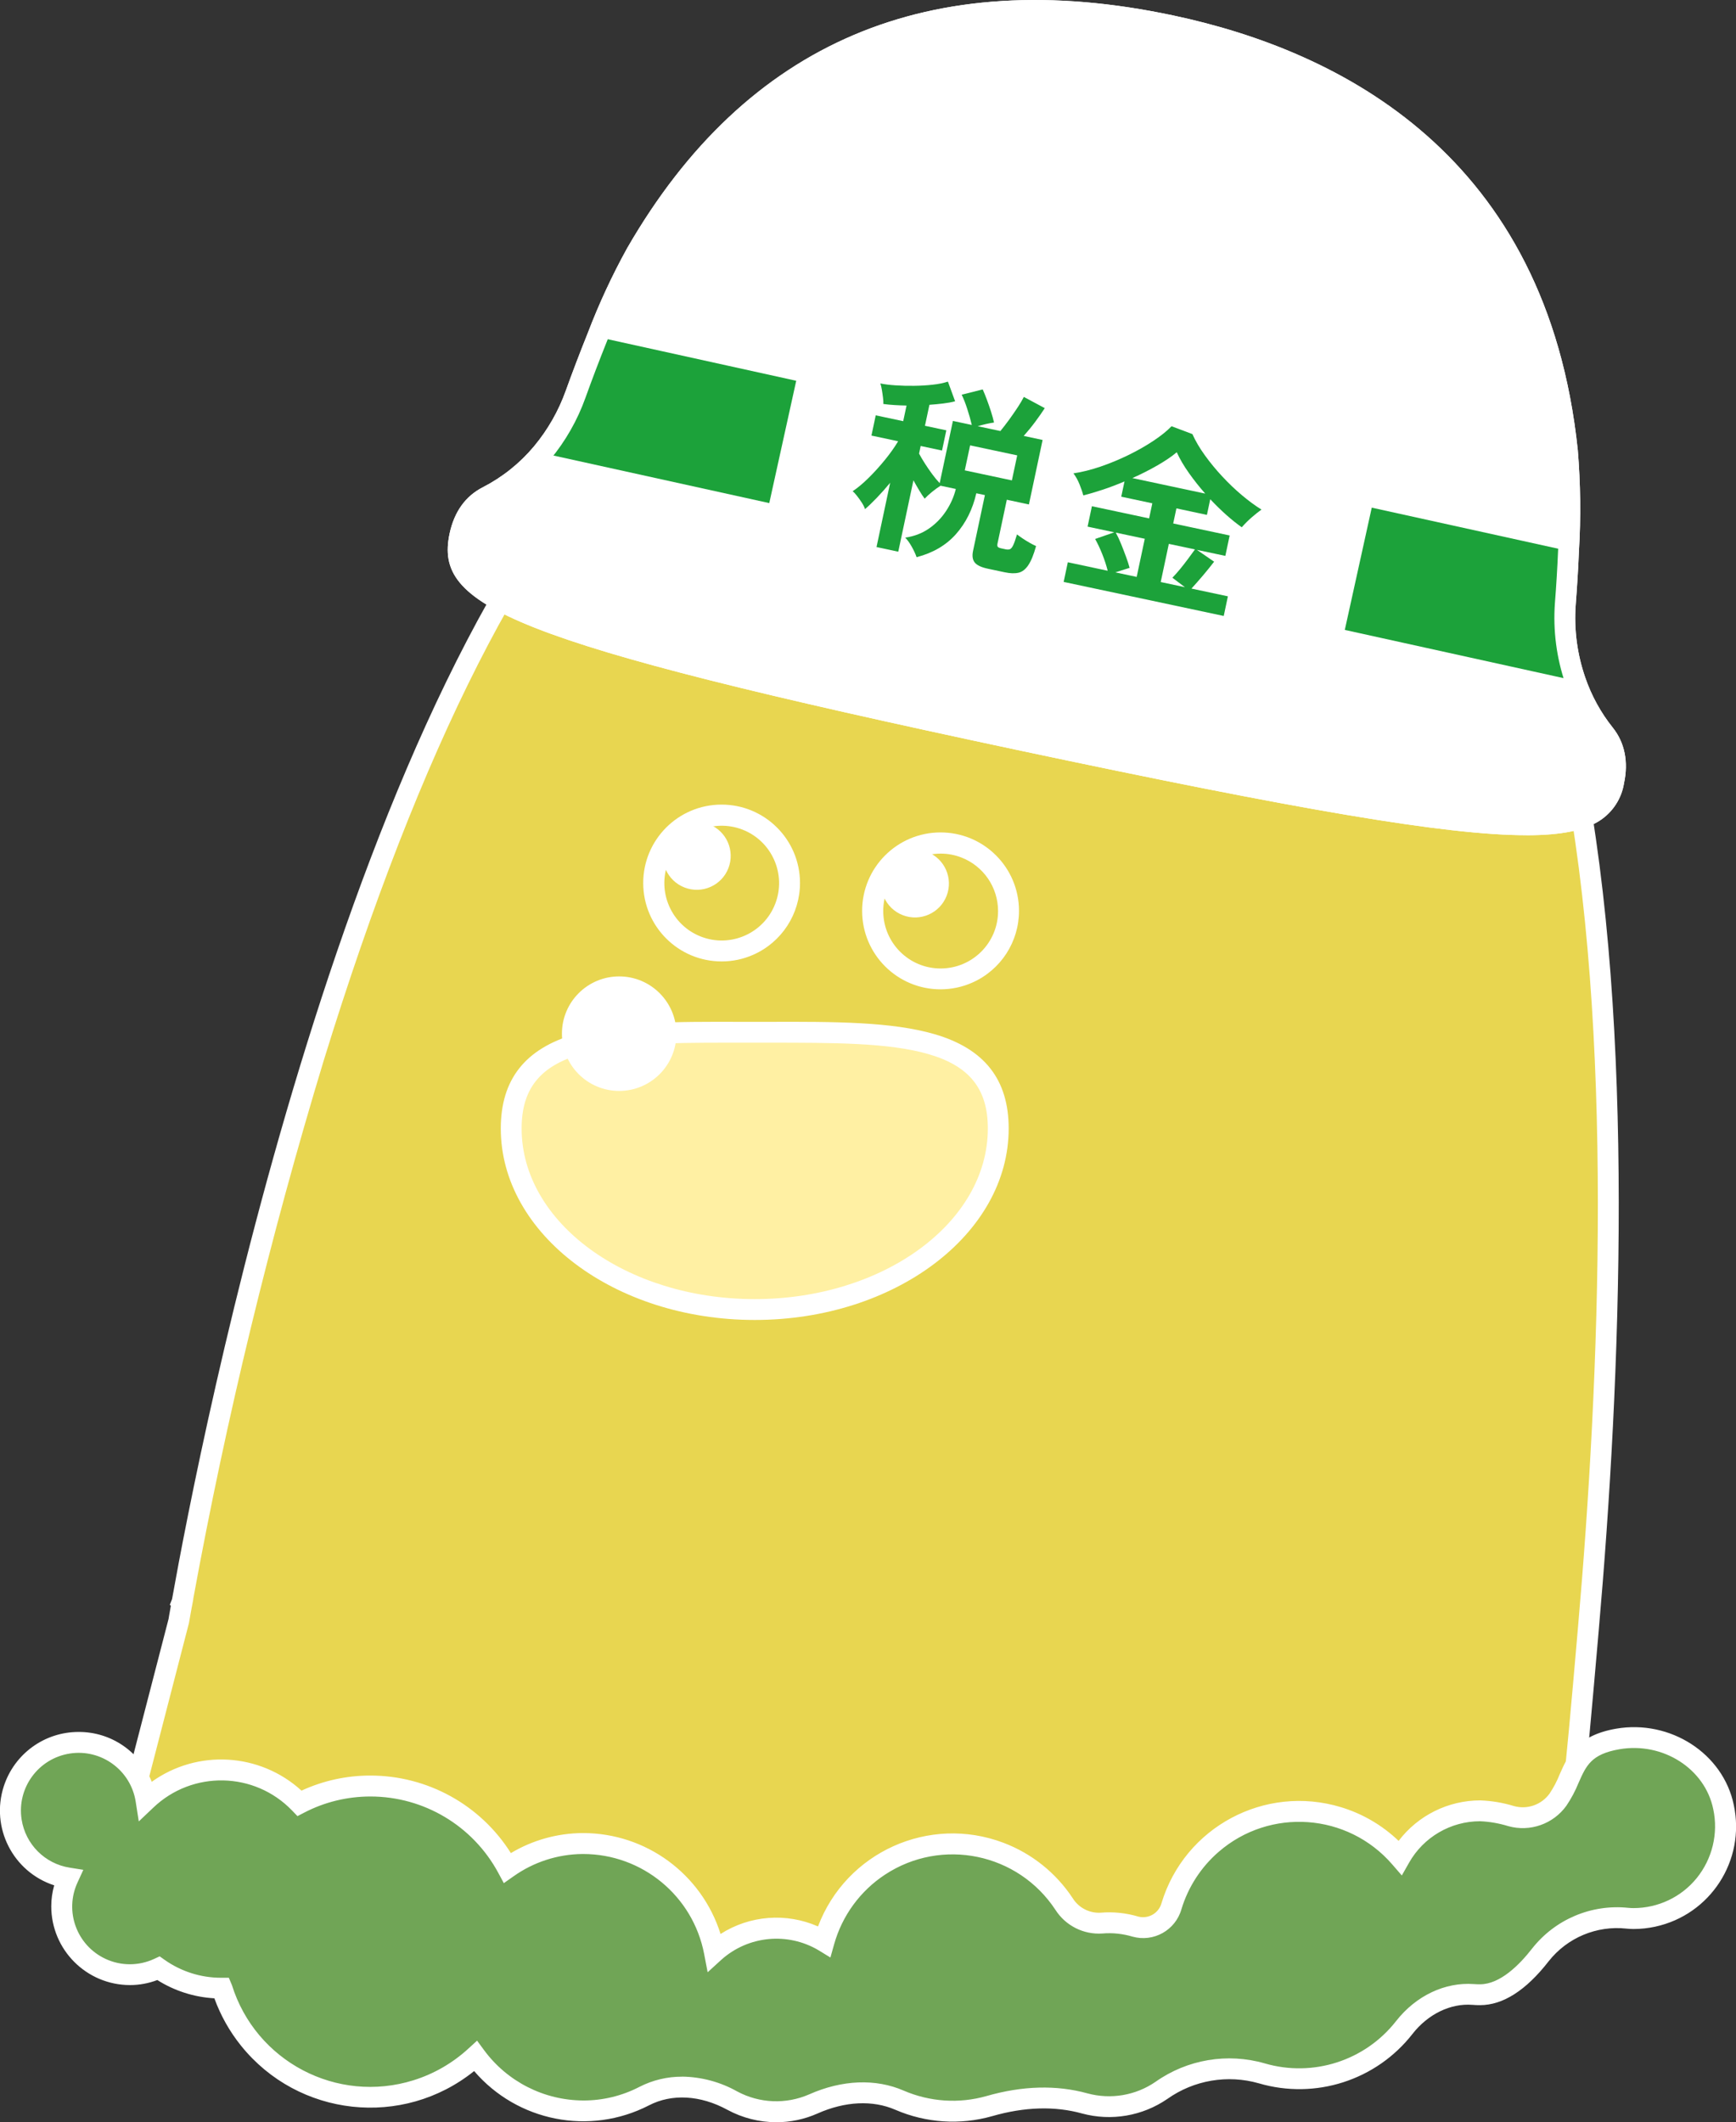 <?xml version="1.0" encoding="UTF-8"?><svg id="_レイヤー_2" xmlns="http://www.w3.org/2000/svg" xmlns:xlink="http://www.w3.org/1999/xlink" viewBox="0 0 400.63 489.62"><rect x="0" y="0" width="400.63" height="489.62" fill="#333333" stroke="none"/><defs><style>.cls-1{fill:none;}.cls-2{fill:#e8d650;}.cls-3{fill:#1ca23a;}.cls-4{fill:#70a556;}.cls-5{isolation:isolate;}.cls-6{fill:url(#_名称未設定グラデーション_3);}.cls-7{fill:url(#_名称未設定グラデーション_2);}.cls-8{clip-path:url(#clippath-1);}.cls-9{clip-path:url(#clippath-3);}.cls-10{clip-path:url(#clippath-4);}.cls-11{clip-path:url(#clippath-2);}.cls-12{clip-path:url(#clippath-5);}.cls-13{fill:#fff;}.cls-14{fill:url(#_名称未設定グラデーション_2-2);}.cls-15{clip-path:url(#clippath);}</style><clipPath id="clippath"><path class="cls-1" d="M200.03,450.26c72.39,0,134.65-13.49,162.29-32.84l-329.14-3.48c24.87,21.18,90.23,36.32,166.85,36.32Z"/></clipPath><linearGradient id="_名称未設定グラデーション_2" x1="1608.68" y1="635.93" x2="1608.7" y2="635.93" gradientTransform="translate(-529488.8 23529.16) scale(329.14 -36.32)" gradientUnits="userSpaceOnUse"><stop offset="0" stop-color="#e8d650"/><stop offset="1" stop-color="#e8d650"/></linearGradient><clipPath id="clippath-1"><path class="cls-1" d="M148.06,95.16c-65.82,61.66-100.56,243.65-106.05,274.48,0,0-.03,0,0,.04-.54,2.87-.79,4.42-.79,4.42l-11.01,42.53,332.25,2.42c1.47-12.81,2.82-28.48,4.11-43.33,5.53-63.02,8.04-140.47-3.66-199.58-15.28-77.11-70.54-116.59-127.16-116.58-30.92,0-62.25,11.77-87.68,35.62h0Z"/></clipPath><linearGradient id="_名称未設定グラデーション_2-2" x1="1608.99" y1="640.78" x2="1609" y2="640.78" gradientTransform="translate(-554127.14 230602.05) scale(344.39 -359.51)" xlink:href="#_名称未設定グラデーション_2"/><clipPath id="clippath-2"><rect class="cls-1" width="400.63" height="489.62"/></clipPath><clipPath id="clippath-3"><path class="cls-1" d="M174.18,238.16c-31.04,0-56.2-.87-56.2,22.2s25.16,41.76,56.2,41.76,56.2-18.7,56.2-41.76c0-21.45-21.76-22.2-49.77-22.2-2.11,0-4.25,0-6.42,0h0Z"/></clipPath><linearGradient id="_名称未設定グラデーション_3" x1="1595.11" y1="638.3" x2="1595.14" y2="638.3" gradientTransform="translate(-179285.98 41647.6) scale(112.4 -64.82)" gradientUnits="userSpaceOnUse"><stop offset="0" stop-color="#fff0a3"/><stop offset="1" stop-color="#fff0a3"/></linearGradient><clipPath id="clippath-4"><rect class="cls-1" width="400.63" height="489.62"/></clipPath><clipPath id="clippath-5"><rect class="cls-1" width="400.63" height="489.62"/></clipPath></defs><g id="_レイヤー_1-2"><g id="_グループ_393"><g class="cls-15"><g id="_グループ_392"><rect id="_長方形_229" class="cls-7" x="33.18" y="413.94" width="329.14" height="36.32"/></g></g></g><g id="_グループ_395"><g class="cls-8"><g id="_グループ_394"><rect id="_長方形_230" class="cls-14" x="30.2" y="59.54" width="344.39" height="359.51"/></g></g></g><g id="_グループ_397"><g class="cls-11"><g id="_グループ_396"><path id="_パス_1005" class="cls-13" d="M362.46,421.46c-.09,0-.19,0-.28-.02-1.32-.15-2.26-1.34-2.12-2.65,0,0,0,0,0-.01,1.39-12.12,2.67-26.78,3.9-40.96l.2-2.32c5.01-57.1,8.44-137.95-3.62-198.91-10.83-54.65-43.09-94.36-88.53-108.97-42.46-13.65-88.18-2.7-122.3,29.29-27.46,25.72-52.69,75.43-75,147.76-12.38,40.79-22.44,82.26-30.11,124.19l.02.02-.23,1.25c-.05.25-.09.48-.14.71l-.22,1.21c-.29,1.58-.42,2.42-.43,2.43l-11.06,42.75c-.33,1.29-1.65,2.06-2.93,1.72-1.29-.33-2.06-1.65-1.72-2.93h0l11.01-42.51s.17-1.09.53-3.03l-.24-.24.52-1.32c6.41-35.92,41.04-214,106.72-275.52,35.41-33.2,82.91-44.56,127.06-30.36,47.15,15.16,80.6,56.2,91.78,112.62,12.17,61.51,8.73,142.86,3.7,200.26l-.2,2.32c-1.24,14.21-2.51,28.9-3.91,41.09-.14,1.21-1.17,2.13-2.39,2.13"/><path id="_パス_1006" class="cls-2" d="M202.51,204.53c3.12-8.06,12.19-12.06,20.25-8.93,8.06,3.12,12.06,12.19,8.93,20.25-3.12,8.05-12.18,12.05-20.24,8.93-8.06-3.12-12.06-12.19-8.94-20.25"/><path id="_パス_1007" class="cls-13" d="M217.1,228.25c-10,.02-18.12-8.06-18.14-18.06-.02-10,8.06-18.12,18.06-18.14,10-.02,18.12,8.06,18.14,18.06.02,7.18-4.21,13.69-10.78,16.59-2.29,1.02-4.77,1.54-7.28,1.55M217.09,196.94c-7.32,0-13.26,5.92-13.26,13.24s5.92,13.26,13.24,13.26c7.32,0,13.26-5.92,13.26-13.24,0-5.47-3.35-10.38-8.45-12.36-1.53-.6-3.15-.9-4.79-.9"/><path id="_パス_1008" class="cls-13" d="M203.87,201.02c1.56-4.03,6.09-6.03,10.12-4.47s6.03,6.09,4.47,10.12c-1.56,4.03-6.09,6.03-10.12,4.47,0,0,0,0,0,0-4.03-1.56-6.03-6.09-4.47-10.12,0,0,0,0,0,0"/><path id="_パス_1009" class="cls-2" d="M151.97,198.1c3.12-8.06,12.19-12.06,20.24-8.93,8.06,3.12,12.06,12.19,8.93,20.24-3.12,8.06-12.18,12.05-20.24,8.93-8.06-3.12-12.06-12.19-8.94-20.25"/><path id="_パス_1010" class="cls-13" d="M166.56,221.81c-9.99.02-18.11-8.07-18.12-18.06-.02-9.99,8.07-18.11,18.06-18.12s18.11,8.07,18.12,18.06c.01,7.17-4.21,13.68-10.78,16.58-2.29,1.02-4.77,1.54-7.28,1.54M154.21,198.96c-2.64,6.82.75,14.49,7.56,17.13,6.82,2.64,14.49-.75,17.13-7.56,2.64-6.82-.75-14.49-7.56-17.13-3.27-1.27-6.92-1.18-10.13.23-3.21,1.42-5.73,4.06-7,7.33"/><path id="_パス_1011" class="cls-13" d="M153.51,194.64c1.56-4.03,6.09-6.03,10.12-4.47,4.03,1.56,6.03,6.09,4.47,10.12-1.56,4.03-6.09,6.03-10.12,4.47,0,0,0,0,0,0-4.03-1.56-6.03-6.09-4.47-10.12,0,0,0,0,0,0"/></g></g></g><g id="_グループ_399"><g class="cls-9"><g id="_グループ_398"><rect id="_長方形_232" class="cls-6" x="117.97" y="237.29" width="112.4" height="64.82"/></g></g></g><g id="_グループ_401"><g class="cls-10"><g id="_グループ_400"><path id="_パス_1013" class="cls-13" d="M174.18,304.53c-32.31,0-58.61-19.81-58.61-44.17,0-11.3,5.61-18.42,17.14-21.77,9.87-2.87,22.96-2.89,38.21-2.84h6.52c15.19-.05,28.34-.03,38.21,2.84,11.53,3.35,17.13,10.47,17.13,21.77,0,24.36-26.29,44.17-58.6,44.17M167.68,240.56c-13.47,0-25.1.17-33.63,2.65-9.45,2.75-13.67,8.03-13.67,17.15,0,21.7,24.13,39.36,53.8,39.36s53.79-17.65,53.79-39.36c0-9.11-4.21-14.4-13.66-17.15-9.21-2.68-22.05-2.64-36.86-2.65h-9.76"/><path id="_パス_1014" class="cls-13" d="M156.1,238.48c0,7.3-5.92,13.21-13.21,13.21-7.3,0-13.21-5.92-13.21-13.21,0-7.3,5.91-13.21,13.21-13.21,7.3,0,13.21,5.92,13.21,13.21h0"/><path id="_パス_1015" class="cls-4" d="M397.77,416.91c-2.24-10.91-13.44-17.61-24.42-15.71-10.84,1.88-9.76,8.34-13.79,14-2.45,3.41-6.78,4.92-10.82,3.79-2.33-.71-4.74-1.12-7.17-1.22-7.64,0-14.7,4.12-18.46,10.77-11.13-12.86-30.58-14.25-43.44-3.12-4.4,3.81-7.63,8.79-9.31,14.36-1.01,3.58-4.71,5.68-8.3,4.72-1.97-.59-4.02-.89-6.08-.89-.59,0-1.18.03-1.76.07-3.46.22-6.77-1.46-8.63-4.39-9.34-14.22-28.44-18.17-42.65-8.83-6.21,4.08-10.74,10.28-12.75,17.44-8.03-4.94-18.37-3.95-25.32,2.42-2.81-14.58-15.61-25.09-30.46-25.01-6.21.06-12.24,2.01-17.31,5.6-9.26-17.22-30.6-23.84-47.98-14.89-9.6-9.96-25.44-10.28-35.43-.72-1.33-8.59-9.37-14.47-17.96-13.14-8.59,1.33-14.47,9.37-13.14,17.96,1.05,6.77,6.35,12.08,13.12,13.14-.96,2.05-1.46,4.28-1.47,6.54-.04,8.67,6.96,15.72,15.62,15.76,2.32.01,4.61-.49,6.71-1.47,4.23,2.99,9.28,4.59,14.46,4.59.06,0,.12,0,.18,0,5.89,18.9,26,29.45,44.9,23.56,5.07-1.58,9.72-4.26,13.62-7.86,8.93,12.24,25.44,16.15,38.91,9.22,6.42-3.31,13.99-2.4,20.34,1.05,5.78,3.14,12.7,3.42,18.71.76,6.35-2.82,13.51-3.64,19.88-.86,6.54,2.84,13.86,3.32,20.71,1.36,7.2-2.06,14.83-2.61,22.04-.62,6.06,1.67,12.54.56,17.71-3.01,6.72-4.76,15.25-6.21,23.16-3.92,12.1,3.53,25.12-.67,32.88-10.6,3.86-4.93,9.64-8.08,15.88-7.62.53.04,1.06.06,1.59.06,5.34,0,10.22-4.41,13.95-9.21,4.79-6.07,12.36-9.26,20.05-8.44.5.05.98.07,1.44.07,11.73,0,21.24-9.52,21.23-21.26,0-1.5-.16-3-.48-4.46"/><path id="_パス_1016" class="cls-13" d="M179.14,489.62c-3.94,0-7.82-.99-11.29-2.87-6.2-3.38-12.8-3.76-18.08-1.02-13.66,7.03-30.35,3.75-40.35-7.91-16.47,13.24-40.56,10.61-53.8-5.86-2.64-3.28-4.71-6.97-6.15-10.93-4.67-.26-9.2-1.71-13.16-4.21-2.02.76-4.15,1.16-6.31,1.16-10.03-.01-18.16-8.14-18.17-18.17,0-1.64.23-3.27.68-4.84-9.53-3.1-14.73-13.34-11.63-22.87,2.44-7.48,9.41-12.54,17.28-12.52,7.46-.03,14.16,4.55,16.86,11.5,10.56-7.57,24.97-6.71,34.56,2.04,4.98-2.3,10.41-3.49,15.9-3.48,13.16,0,25.41,6.75,32.42,17.89,4.99-2.98,10.68-4.58,16.49-4.62h.18c14.52,0,27.36,9.43,31.72,23.28,6.73-4.31,15.18-4.96,22.49-1.74,6.49-17.15,25.65-25.79,42.8-19.3,6.55,2.48,12.15,6.97,16,12.82,1.38,2.19,3.84,3.46,6.42,3.31,2.94-.25,5.91.06,8.74.91,2.32.57,4.68-.81,5.31-3.11,5.31-17.55,23.85-27.47,41.4-22.15,4.99,1.51,9.55,4.17,13.32,7.78,4.47-5.87,11.42-9.33,18.8-9.34,2.65.09,5.28.53,7.82,1.31,3.07.85,6.34-.29,8.21-2.87.93-1.39,1.71-2.87,2.33-4.43,1.85-4.2,3.95-8.97,13.01-10.55,12.53-2.16,24.74,5.72,27.18,17.6,2.74,12.77-5.39,25.34-18.16,28.08-1.63.35-3.28.53-4.95.53-.53,0-1.09-.03-1.67-.09-6.87-.75-13.64,2.09-17.93,7.52-5.23,6.73-10.56,10.14-15.85,10.14-.6,0-1.18-.02-1.77-.07-5.02-.39-10.23,2.12-13.81,6.7-8.36,10.71-22.41,15.23-35.45,11.41-7.22-2.07-14.99-.75-21.12,3.59-5.76,3.96-12.97,5.19-19.71,3.36-6.28-1.74-13.26-1.53-20.73.62-7.39,2.1-15.28,1.58-22.34-1.47-5.22-2.27-11.59-1.97-17.95.85-3.01,1.34-6.26,2.03-9.55,2.02M157.41,479.1c4.47.06,8.85,1.24,12.74,3.43,5.13,2.75,11.24,3,16.58.67,7.61-3.38,15.36-3.68,21.82-.87,6.03,2.6,12.77,3.05,19.09,1.26,8.35-2.4,16.19-2.6,23.34-.62,5.37,1.45,11.11.48,15.69-2.67,7.32-5.17,16.6-6.74,25.21-4.25,11.15,3.25,23.16-.62,30.31-9.77,4.58-5.84,11.27-9.02,17.95-8.53.47.04.94.05,1.41.05,4.64,0,9.12-4.5,12.05-8.28,5.3-6.71,13.66-10.25,22.17-9.36.42.04.83.06,1.22.06,5.66,0,11.02-2.54,14.58-6.93,3.6-4.45,5.01-10.3,3.81-15.9-1.92-9.36-11.63-15.54-21.65-13.82-6.51,1.13-7.67,3.76-9.43,7.75-.75,1.85-1.69,3.62-2.81,5.28-3.04,4.23-8.4,6.11-13.41,4.71-2.12-.65-4.31-1.04-6.53-1.13-6.77.01-13.02,3.66-16.36,9.55l-1.68,2.96-2.23-2.57c-10.27-11.85-28.2-13.14-40.05-2.87-4.05,3.51-7.03,8.1-8.58,13.23-1.39,4.86-6.44,7.68-11.3,6.32-2.25-.67-4.6-.92-6.94-.72-4.34.3-8.5-1.8-10.84-5.46-8.62-13.1-26.23-16.74-39.33-8.12-5.72,3.76-9.89,9.47-11.74,16.06l-.86,3.06-2.71-1.66c-7.15-4.25-16.23-3.38-22.44,2.16l-3.18,2.9-.81-4.22c-2.57-13.39-14.29-23.06-27.92-23.06h-.16c-5.72.05-11.28,1.85-15.94,5.17l-2.21,1.55-1.28-2.38c-5.85-10.85-17.18-17.61-29.5-17.61-5.31,0-10.55,1.26-15.26,3.71l-1.58.82-1.24-1.29c-8.68-9.01-23.01-9.3-32.05-.65l-3.33,3.16-.71-4.54c-1.13-7.27-7.94-12.25-15.21-11.12-7.27,1.13-12.25,7.94-11.12,15.21.89,5.73,5.38,10.23,11.11,11.12l3.13.5-1.32,2.88c-3.1,6.65-.22,14.56,6.44,17.66,3.56,1.66,7.68,1.66,11.24,0l1.26-.58,1.13.8c3.82,2.7,8.39,4.15,13.07,4.14h1.76l.71,1.68c5.5,17.64,24.26,27.48,41.9,21.97,4.72-1.47,9.06-3.98,12.7-7.33l1.98-1.81,1.59,2.16c5.36,7.29,13.86,11.61,22.91,11.64,4.51.02,8.96-1.06,12.97-3.14,3.05-1.56,6.43-2.37,9.85-2.35"/><path id="_パス_1017" class="cls-13" d="M372.42,180.18c-3.07,14.55-21.4,15.07-136.97-9.46-115.6-24.57-132.41-32.51-129.34-47.1,1.04-4.88,3.55-7.6,6.41-9.05,4.82-2.48,9.1-5.9,12.58-10.06,3.36-4.04,5.99-8.64,7.76-13.59,1.53-4.25,3.25-8.77,5.03-13.18,2.53-6.63,5.52-13.08,8.95-19.31,9.9-17.15,42.12-69.81,123.44-52.52,81.34,17.26,89.4,78.49,91.46,98.17.62,7.66.71,15.36.24,23.03-.17,4.1-.43,8.25-.74,12.18-.44,6.01.35,12.05,2.31,17.75,1.53,4.47,3.82,8.64,6.77,12.34,1.99,2.49,3.13,5.98,2.11,10.79"/><path id="_パス_1018" class="cls-13" d="M352.26,192.69c-18.66,0-52.92-5.96-117.31-19.62-118.76-25.24-134.7-33.33-131.2-49.95,1.08-5.05,3.66-8.65,7.67-10.7,4.54-2.33,8.56-5.55,11.83-9.46,3.18-3.82,5.66-8.17,7.33-12.85,1.5-4.17,3.25-8.76,5.06-13.26,2.57-6.74,5.61-13.3,9.1-19.61C172.18,9.68,214.58-8.37,270.77,3.57c38.66,8.2,86.24,32.26,93.35,100.27.64,7.78.73,15.6.26,23.4-.17,4.12-.43,8.3-.74,12.26-.42,5.68.33,11.39,2.19,16.78,1.44,4.21,3.6,8.14,6.38,11.62,2.74,3.43,3.63,7.86,2.58,12.79-.56,3.53-2.58,6.65-5.57,8.61-3.4,2.21-8.63,3.4-16.95,3.4M239.06,4.84c-38.88,0-69.12,18.35-90.15,54.8-3.37,6.12-6.31,12.46-8.8,18.99-1.79,4.46-3.51,8.99-4.99,13.11-1.86,5.22-4.63,10.06-8.17,14.32-3.68,4.41-8.21,8.03-13.33,10.66-2.7,1.37-4.38,3.8-5.15,7.41-2.6,12.32,15.46,20.44,127.49,44.24,89.4,18.97,121.14,23.08,130.63,16.89,1.91-1.27,3.18-3.3,3.49-5.57h0c.76-3.59.23-6.46-1.64-8.79-3.12-3.91-5.55-8.32-7.16-13.06-2.07-6.01-2.9-12.37-2.44-18.71.31-3.92.56-8.04.73-12.11.46-7.56.38-15.13-.23-22.68-5.47-52.29-35.61-84.61-89.57-96.06-10.09-2.21-20.38-3.36-30.71-3.43"/></g></g></g><g id="_税金" class="cls-5"><g class="cls-5"><path class="cls-3" d="M211.53,128.55c-.25-.73-.62-1.53-1.12-2.42s-1-1.59-1.51-2.09c2.06-.3,3.88-.99,5.46-2.08,1.58-1.09,2.9-2.44,3.97-4.06,1.06-1.61,1.82-3.31,2.25-5.09l-3.52-.75c-.56.34-1.22.82-1.96,1.42-.74.61-1.31,1.13-1.71,1.57-.38-.51-.8-1.14-1.25-1.9-.45-.76-.9-1.53-1.34-2.33l-3.5,16.46-5.02-1.07,3.15-14.83c-1.03,1.25-2.07,2.42-3.11,3.5s-1.94,1.94-2.69,2.58c-.15-.46-.4-.97-.76-1.52-.36-.55-.72-1.07-1.1-1.54-.38-.48-.7-.84-.99-1.08,1.1-.72,2.31-1.72,3.63-3.02,1.32-1.3,2.59-2.7,3.81-4.2,1.22-1.5,2.24-2.93,3.05-4.3l-6.16-1.31.99-4.67,6.34,1.35.77-3.61c-.95-.02-1.88-.05-2.78-.11-.91-.05-1.76-.14-2.57-.25.02-.36-.01-.85-.08-1.44-.07-.6-.16-1.2-.26-1.8-.1-.6-.22-1.1-.35-1.5.97.21,2.13.35,3.49.44,1.36.09,2.79.13,4.3.11,1.51-.02,2.94-.1,4.31-.26,1.37-.15,2.53-.39,3.49-.71l1.66,4.54c-.84.22-1.77.39-2.78.51-1.01.12-2.06.22-3.15.3l-1.03,4.84,4.93,1.05-.99,4.66-4.93-1.05-.37,1.76c.35.66.79,1.4,1.32,2.24.53.83,1.1,1.66,1.7,2.48s1.19,1.52,1.74,2.09l3.05-14.35,4.36.93c-.26-1.1-.6-2.32-1.04-3.67-.43-1.35-.87-2.45-1.3-3.31l4.86-1.22c.29.64.61,1.43.95,2.34.34.92.66,1.83.96,2.76.29.92.53,1.77.7,2.54-.54.07-1.15.19-1.84.34-.69.16-1.33.33-1.93.51l5.24,1.11c.66-.81,1.34-1.69,2.04-2.65.69-.96,1.35-1.9,1.96-2.83.61-.93,1.08-1.73,1.41-2.39l4.83,2.59c-.55.86-1.27,1.89-2.15,3.08-.88,1.19-1.79,2.3-2.71,3.33l4.36.93-3.16,14.88-5.1-1.09-2.15,10.12c-.07.32-.05.56.05.72.1.16.39.29.86.39l.97.21c.38.08.71.07.97-.02.26-.1.52-.4.77-.92.25-.51.54-1.35.88-2.5.32.25.74.56,1.28.92.54.36,1.08.7,1.65,1.02.56.32,1.05.57,1.47.75-.54,1.97-1.14,3.44-1.79,4.4-.65.97-1.4,1.55-2.26,1.75-.86.2-1.92.17-3.18-.1l-3.87-.82c-1.53-.32-2.54-.8-3.05-1.43-.51-.63-.64-1.53-.39-2.71l2.73-12.85-1.98-.42c-.85,3.71-2.42,6.85-4.69,9.42-2.28,2.57-5.3,4.34-9.07,5.32ZM222.65,108.52l10.87,2.31,1.23-5.77-10.87-2.31-1.23,5.77Z"/></g><g class="cls-5"><path class="cls-3" d="M245.47,134.25l.96-4.53,9.2,1.96c-.3-1.2-.71-2.48-1.25-3.83s-1.09-2.52-1.65-3.5l4.42-1.54-6.16-1.31,1-4.71,13.2,2.81.74-3.48-7.17-1.53.75-3.52c-1.69.72-3.35,1.35-5,1.9-1.65.55-3.16.99-4.51,1.32-.18-.71-.47-1.56-.86-2.53s-.86-1.82-1.41-2.55c1.96-.29,4.03-.81,6.22-1.55,2.18-.75,4.33-1.63,6.43-2.66,2.1-1.02,4.03-2.12,5.78-3.28,1.75-1.16,3.15-2.29,4.21-3.38l4.81,1.81c.73,1.63,1.7,3.27,2.91,4.94,1.21,1.67,2.54,3.29,4,4.85,1.46,1.57,2.97,3.01,4.53,4.32,1.56,1.31,3.06,2.42,4.5,3.3-.69.5-1.44,1.1-2.25,1.8-.81.7-1.58,1.47-2.3,2.29-2.35-1.66-4.77-3.82-7.27-6.47l-.77,3.61-7.04-1.5-.74,3.48,13.03,2.77-1,4.71-6.56-1.39,3.97,2.73c-.81,1.05-1.68,2.13-2.62,3.24-.94,1.1-1.81,2.09-2.61,2.96l8.41,1.79-.96,4.53-36.92-7.85ZM257.39,132.05l4.93,1.05,1.87-8.8-6.69-1.42c.42.76.83,1.64,1.23,2.63.4.99.78,1.98,1.14,2.96.36.98.63,1.83.82,2.54l-3.31,1.04ZM261.33,110.3l16.81,3.58c-1.36-1.54-2.62-3.13-3.77-4.76-1.16-1.63-2.09-3.22-2.8-4.78-1.16.98-2.65,1.99-4.46,3.03s-3.74,2.02-5.78,2.93ZM267.86,134.28l5.59,1.19-2.89-2.18c.55-.56,1.14-1.23,1.79-2.01.64-.78,1.26-1.58,1.86-2.39s1.12-1.52,1.56-2.13l-6.03-1.28-1.87,8.8Z"/></g></g><g id="_グループ_403"><g class="cls-12"><g id="_グループ_402"><path id="_パス_1019" class="cls-3" d="M183.75,87.85l-6.22,28.22-52.43-11.55c3.36-4.04,5.98-8.64,7.75-13.59,1.53-4.25,3.26-8.78,5.03-13.19l45.88,10.11Z"/><path id="_パス_1020" class="cls-3" d="M363.55,157.05l-53.2-11.72,6.22-28.21,45.41,10c-.17,4.1-.43,8.25-.74,12.18-.44,6.01.35,12.05,2.31,17.75"/><path id="_パス_1021" class="cls-13" d="M352.26,192.69c-18.66,0-52.92-5.96-117.31-19.62-118.76-25.24-134.7-33.33-131.2-49.95,1.08-5.05,3.66-8.65,7.67-10.7,4.54-2.33,8.56-5.55,11.83-9.46,3.18-3.82,5.66-8.17,7.33-12.85,1.5-4.17,3.25-8.76,5.06-13.26,2.57-6.74,5.61-13.3,9.1-19.61C172.18,9.68,214.58-8.37,270.77,3.57c38.66,8.2,86.24,32.26,93.35,100.27.64,7.78.73,15.6.26,23.4-.17,4.12-.43,8.3-.74,12.26-.42,5.68.33,11.39,2.19,16.78,1.44,4.21,3.6,8.14,6.38,11.62,2.74,3.43,3.63,7.86,2.58,12.79-.56,3.53-2.58,6.65-5.57,8.61-3.4,2.21-8.63,3.4-16.95,3.4M239.06,4.84c-38.88,0-69.12,18.35-90.15,54.8-3.37,6.12-6.31,12.46-8.8,18.99-1.79,4.46-3.51,8.99-4.99,13.11-1.86,5.22-4.63,10.06-8.17,14.32-3.68,4.41-8.21,8.03-13.33,10.66-2.7,1.37-4.38,3.8-5.15,7.41-2.6,12.32,15.46,20.44,127.49,44.24,89.4,18.97,121.14,23.08,130.63,16.89,1.91-1.27,3.18-3.3,3.49-5.57h0c.76-3.59.23-6.46-1.64-8.79-3.12-3.91-5.55-8.32-7.16-13.06-2.07-6.01-2.9-12.37-2.44-18.71.31-3.92.56-8.04.73-12.11.46-7.56.38-15.13-.23-22.68-5.47-52.29-35.61-84.61-89.57-96.06-10.09-2.21-20.38-3.36-30.71-3.43"/></g></g></g></g></svg>